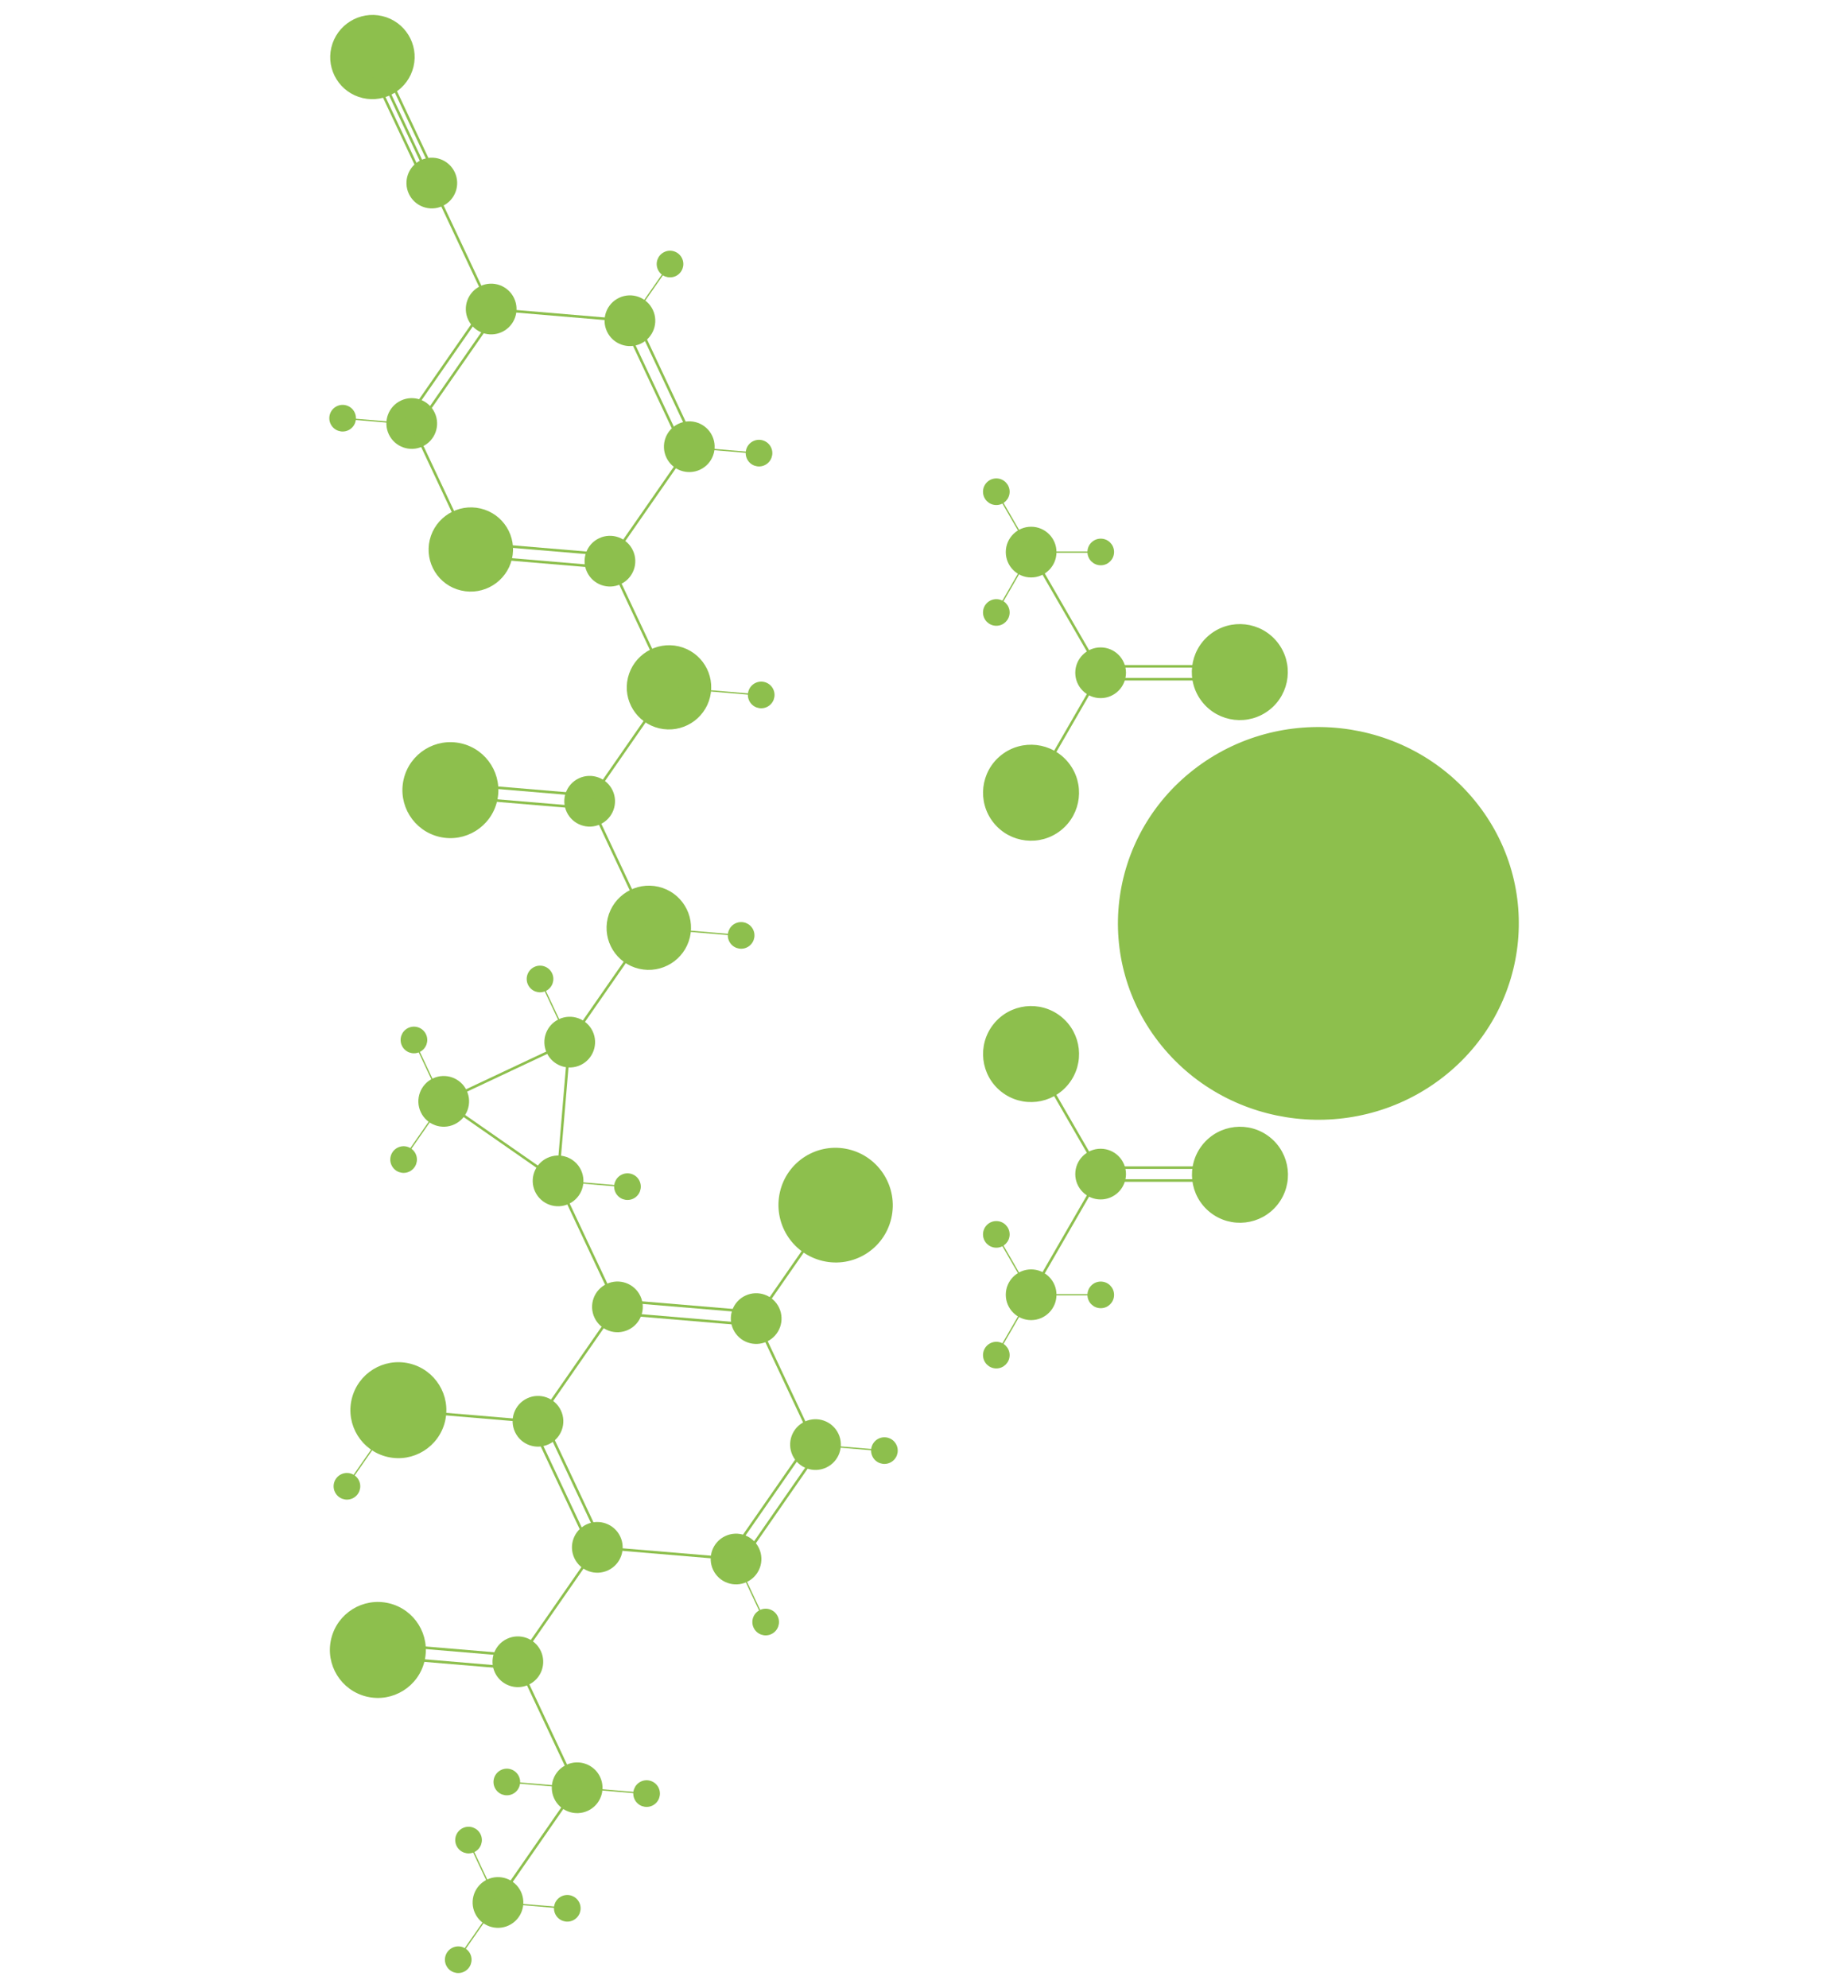 <?xml version="1.0" encoding="utf-8"?>
<!-- Generator: Adobe Illustrator 21.1.0, SVG Export Plug-In . SVG Version: 6.00 Build 0)  -->
<svg version="1.1" id="Layer_3" xmlns="http://www.w3.org/2000/svg" xmlns:xlink="http://www.w3.org/1999/xlink" x="0px" y="0px"
	 viewBox="0 0 2872 3088.9" style="enable-background:new 0 0 2872 3088.9;" xml:space="preserve">
<style type="text/css">
	.st0{fill:#8DBF4D;stroke:#8DBF4D;stroke-width:4;stroke-miterlimit:10;}
	.st1{fill:none;stroke:#8DBF4D;stroke-width:4;stroke-miterlimit:10;}
	.st2{fill:none;stroke:#8DBF4D;stroke-width:2;stroke-miterlimit:10;}
</style>
<title>amylase</title>
<g>
	
		<ellipse transform="matrix(0.905 -0.426 0.426 0.905 -773.267 601.312)" class="st0" cx="958.8" cy="2030.8" rx="37.4" ry="37.4"/>
	
		<ellipse transform="matrix(0.905 -0.426 0.426 0.905 -760.508 694.855)" class="st0" cx="1174.4" cy="2049" rx="37.4" ry="37.4"/>
	<line class="st1" x1="1266.5" y1="2244.8" x2="1174.4" y2="2049"/>
	
		<ellipse transform="matrix(0.905 -0.426 0.426 0.905 -835.1 752.696)" class="st0" cx="1266.5" cy="2244.8" rx="37.4" ry="37.4"/>
	
		<ellipse transform="matrix(0.905 -0.426 0.426 0.905 -922.547 717.013)" class="st0" cx="1143" cy="2422.6" rx="37.4" ry="37.4"/>
	
		<ellipse transform="matrix(0.905 -0.426 0.426 0.905 -935.279 623.504)" class="st0" cx="927.4" cy="2404.4" rx="37.4" ry="37.4"/>
	<line class="st1" x1="1143" y1="2422.6" x2="927.4" y2="2404.5"/>
	
		<ellipse transform="matrix(0.905 -0.426 0.426 0.905 -860.687 565.663)" class="st0" cx="835.3" cy="2208.5" rx="37.4" ry="37.4"/>
	<line class="st1" x1="835.3" y1="2208.5" x2="958.8" y2="2030.8"/>
	<line class="st1" x1="958.8" y1="2030.8" x2="866.6" y2="1835"/>
	<g>
		<line class="st1" x1="959.5" y1="2020.9" x2="1175.2" y2="2039"/>
		<line class="st1" x1="957.8" y1="2040.8" x2="1173.5" y2="2059"/>
	</g>
	<g>
		<line class="st1" x1="1151.3" y1="2428.2" x2="1274.7" y2="2250.5"/>
		<line class="st1" x1="1134.8" y1="2416.8" x2="1258.3" y2="2239.1"/>
	</g>
	<g>
		<line class="st1" x1="936.4" y1="2400.1" x2="844.3" y2="2204.3"/>
		<line class="st1" x1="918.4" y1="2408.6" x2="826.2" y2="2212.8"/>
	</g>
	<line class="st2" x1="1373.7" y1="2254.2" x2="1265.8" y2="2245.2"/>
	
		<ellipse transform="matrix(0.905 -0.426 0.426 0.905 -828.917 799.178)" class="st0" cx="1373.6" cy="2254.2" rx="18.7" ry="18.7"/>
	<line class="st1" x1="835.7" y1="2209.4" x2="620" y2="2191.2"/>
	<line class="st1" x1="803.9" y1="2582.1" x2="927.4" y2="2404.4"/>
	<line class="st1" x1="896" y1="2777.9" x2="803.9" y2="2582.1"/>
	<line class="st1" x1="772.6" y1="2955.7" x2="896" y2="2777.9"/>
	
		<ellipse transform="matrix(0.905 -0.426 0.426 0.905 -1022.699 587.856)" class="st0" cx="803.9" cy="2582.1" rx="37.4" ry="37.4"/>
	
		<ellipse transform="matrix(0.905 -0.426 0.426 0.905 -1097.291 645.696)" class="st0" cx="896" cy="2777.9" rx="37.4" ry="37.4"/>
	
		<ellipse transform="matrix(0.229 -0.973 0.973 0.229 -2042.178 2549.207)" class="st0" cx="588.4" cy="2563.9" rx="72.6" ry="72.6"/>
	
		<ellipse transform="matrix(0.229 -0.973 0.973 0.229 -1654.912 2292.829)" class="st0" cx="620.1" cy="2191.2" rx="72.6" ry="72.6"/>
	<g>
		<line class="st1" x1="589.3" y1="2554.4" x2="804.9" y2="2572.5"/>
		<line class="st1" x1="587.6" y1="2574.3" x2="803.2" y2="2592.4"/>
	</g>
	
		<ellipse transform="matrix(0.905 -0.426 0.426 0.905 -1184.857 610.216)" class="st0" cx="772.9" cy="2956.1" rx="37.4" ry="37.4"/>
	<line class="st2" x1="772.9" y1="2956.1" x2="880.6" y2="2965.2"/>
	<line class="st2" x1="726.8" y1="2858.2" x2="772.9" y2="2956.1"/>
	<line class="st2" x1="772.9" y1="2956.1" x2="711" y2="3045"/>
	
		<ellipse transform="matrix(0.905 -0.426 0.426 0.905 -1228.55 592.378)" class="st0" cx="711.1" cy="3045" rx="18.7" ry="18.7"/>
	
		<ellipse transform="matrix(0.905 -0.426 0.426 0.905 -1178.487 656.939)" class="st0" cx="880.6" cy="2965.2" rx="18.7" ry="18.7"/>
	
		<ellipse transform="matrix(0.905 -0.426 0.426 0.905 -1147.906 581.563)" class="st0" cx="727.2" cy="2859.1" rx="18.7" ry="18.7"/>
	<line class="st2" x1="896.1" y1="2777.9" x2="1003.9" y2="2787"/>
	
		<ellipse transform="matrix(0.905 -0.426 0.426 0.905 -1090.895 692.455)" class="st0" cx="1003.9" cy="2787" rx="18.7" ry="18.7"/>
	<line class="st2" x1="786.7" y1="2768.9" x2="894.4" y2="2778"/>
	
		<ellipse transform="matrix(0.905 -0.426 0.426 0.905 -1103.855 598.295)" class="st0" cx="786.7" cy="2768.9" rx="18.7" ry="18.7"/>
	<line class="st2" x1="538.4" y1="2309.4" x2="620.2" y2="2191.7"/>
	
		<ellipse transform="matrix(0.905 -0.426 0.426 0.905 -931.875 448.874)" class="st0" cx="538.4" cy="2309.4" rx="18.7" ry="18.7"/>
	<line class="st1" x1="1174.8" y1="2049.8" x2="1298.3" y2="1872"/>
	<line class="st2" x1="1143.2" y1="2422.5" x2="1189.2" y2="2520.5"/>
	
		<ellipse transform="matrix(0.905 -0.426 0.426 0.905 -959.843 745.933)" class="st0" cx="1189" cy="2520.5" rx="18.7" ry="18.7"/>
	
		<ellipse transform="matrix(0.905 -0.426 0.426 0.905 -698.675 543.471)" class="st0" cx="866.6" cy="1835" rx="37.4" ry="37.4"/>
	<line class="st1" x1="884.8" y1="1619.3" x2="866.6" y2="1835"/>
	<line class="st1" x1="884.8" y1="1619.3" x2="689" y2="1711.4"/>
	<line class="st1" x1="866.6" y1="1835" x2="689" y2="1711.4"/>
	<line class="st1" x1="884.8" y1="1619.4" x2="1008.3" y2="1441.7"/>
	
		<ellipse transform="matrix(0.905 -0.426 0.426 0.905 -663 456.086)" class="st0" cx="689" cy="1711.4" rx="37.4" ry="37.4"/>
	
		<ellipse transform="matrix(0.905 -0.426 0.426 0.905 -605.193 530.704)" class="st0" cx="884.8" cy="1619.4" rx="37.4" ry="37.4"/>
	<path class="st0" d="M946.4,1427.2c8.2-34.1,42.4-55.3,76.6-47.3s55.3,42.2,47.2,76.2c-8.1,34.1-42.4,55.3-76.6,47.3
		C959.4,1495.5,938.3,1461.3,946.4,1427.2z"/>
	<line class="st1" x1="1008.3" y1="1441.7" x2="916.2" y2="1245.8"/>
	<line class="st2" x1="974.5" y1="1844" x2="866.6" y2="1835"/>
	
		<ellipse transform="matrix(0.905 -0.426 0.426 0.905 -692.278 590.229)" class="st0" cx="974.5" cy="1844" rx="18.7" ry="18.7"/>
	<line class="st2" x1="642.3" y1="1615" x2="688.3" y2="1713"/>
	<line class="st2" x1="688.3" y1="1713" x2="626.5" y2="1801.8"/>
	
		<ellipse transform="matrix(0.905 -0.426 0.426 0.905 -707.392 438.128)" class="st0" cx="626.6" cy="1801.8" rx="18.7" ry="18.7"/>
	
		<ellipse transform="matrix(0.905 -0.426 0.426 0.905 -626.748 427.313)" class="st0" cx="642.7" cy="1616" rx="18.7" ry="18.7"/>
	<line class="st2" x1="1151.2" y1="1453.7" x2="1008.3" y2="1441.7"/>
	
		<ellipse transform="matrix(0.905 -0.426 0.426 0.905 -509.291 628.329)" class="st0" cx="1151.2" cy="1453.7" rx="18.7" ry="18.7"/>
	<line class="st2" x1="838.2" y1="1520.4" x2="884.3" y2="1618.3"/>
	
		<ellipse transform="matrix(0.905 -0.426 0.426 0.905 -567.828 501.73)" class="st0" cx="838.7" cy="1521.3" rx="18.7" ry="18.7"/>
	<path class="st0" d="M1214.1,1852.5c10.9-46.8,57.6-75.7,104.3-64.6c46.7,11.1,75.7,58.1,64.8,104.9s-57.6,75.7-104.3,64.6
		C1232.1,1946.3,1203.2,1899.3,1214.1,1852.5z"/>
	
		<ellipse transform="matrix(0.905 -0.426 0.426 0.905 -442.94 508.325)" class="st0" cx="915.9" cy="1245.2" rx="37.4" ry="37.4"/>
	<line class="st1" x1="915.9" y1="1245.2" x2="1039.3" y2="1067.4"/>
	<path class="st0" d="M977.8,1053.6c8.2-34.1,42.4-55.3,76.6-47.3c34.2,8,55.3,42.2,47.2,76.2c-8.1,34.1-42.4,55.3-76.6,47.3
		C990.9,1121.8,969.6,1087.7,977.8,1053.6z"/>
	<line class="st2" x1="1182.5" y1="1080.1" x2="1039.6" y2="1068.1"/>
	
		<ellipse transform="matrix(0.905 -0.426 0.426 0.905 -347.278 606.136)" class="st0" cx="1182.5" cy="1080.1" rx="18.7" ry="18.7"/>
	
		<ellipse transform="matrix(0.229 -0.973 0.973 0.229 -654.909 1628.263)" class="st0" cx="700.5" cy="1227.6" rx="72.6" ry="72.6"/>
	<g>
		<line class="st1" x1="701.5" y1="1218" x2="917.1" y2="1236.1"/>
		<line class="st1" x1="699.8" y1="1237.9" x2="915.4" y2="1256"/>
	</g>
	<line class="st1" x1="1039.3" y1="1067.4" x2="947.2" y2="871.6"/>
	
		<ellipse transform="matrix(0.905 -0.426 0.426 0.905 -131.908 370.524)" class="st0" cx="763.1" cy="480.4" rx="37.4" ry="37.4"/>
	
		<ellipse transform="matrix(0.905 -0.426 0.426 0.905 -219.328 334.875)" class="st0" cx="639.6" cy="658.2" rx="37.4" ry="37.4"/>
	<line class="st1" x1="639.6" y1="658.2" x2="731.7" y2="854"/>
	
		<ellipse transform="matrix(0.905 -0.426 0.426 0.905 -281.134 486.293)" class="st0" cx="947.5" cy="872.2" rx="37.4" ry="37.4"/>
	
		<ellipse transform="matrix(0.905 -0.426 0.426 0.905 -193.741 521.908)" class="st0" cx="1070.9" cy="694.4" rx="37.4" ry="37.4"/>
	<line class="st1" x1="1071" y1="694.5" x2="947.5" y2="872.2"/>
	
		<ellipse transform="matrix(0.905 -0.426 0.426 0.905 -119.149 464.067)" class="st0" cx="978.7" cy="498.6" rx="37.4" ry="37.4"/>
	<line class="st1" x1="763.1" y1="480.4" x2="978.7" y2="498.6"/>
	<line class="st1" x1="670.9" y1="284.6" x2="763.1" y2="480.4"/>
	<g>
		<line class="st1" x1="631.5" y1="652.4" x2="755" y2="474.7"/>
		<line class="st1" x1="647.9" y1="663.8" x2="771.4" y2="486.1"/>
	</g>
	<g>
		<line class="st1" x1="730.8" y1="863.9" x2="946.5" y2="882.1"/>
		<line class="st1" x1="732.5" y1="844" x2="948.2" y2="862.1"/>
	</g>
	<g>
		<line class="st1" x1="969.7" y1="502.9" x2="1061.8" y2="698.7"/>
		<line class="st1" x1="987.8" y1="494.4" x2="1079.9" y2="690.2"/>
	</g>
	<line class="st2" x1="532.2" y1="649.9" x2="640" y2="659"/>
	
		<ellipse transform="matrix(0.905 -0.426 0.426 0.905 -226.008 288.392)" class="st0" cx="532.2" cy="649.9" rx="18.7" ry="18.7"/>
	<line class="st2" x1="1041" y1="410.6" x2="979.1" y2="499.4"/>
	
		<ellipse transform="matrix(0.905 -0.426 0.426 0.905 -75.739 482.179)" class="st0" cx="1041" cy="410.6" rx="18.7" ry="18.7"/>
	<line class="st2" x1="1071.5" y1="695.3" x2="1179.2" y2="704.4"/>
	
		<ellipse transform="matrix(0.905 -0.426 0.426 0.905 -187.662 568.967)" class="st0" cx="1179.2" cy="704.4" rx="18.7" ry="18.7"/>
	<path class="st0" d="M669.8,839.4c8.2-34.1,42.4-55.3,76.6-47.3c34.2,8,55.3,42.2,47.2,76.2c-8.2,34.1-42.4,55.3-76.6,47.3
		C682.9,907.8,661.7,873.6,669.8,839.4z"/>
	
		<ellipse transform="matrix(0.905 -0.426 0.426 0.905 -57.316 312.683)" class="st0" cx="670.9" cy="284.6" rx="37.4" ry="37.4"/>
	<line class="st1" x1="578.8" y1="88.8" x2="670.9" y2="284.6"/>
	<path class="st0" d="M516.9,74.2c8.2-34.1,42.4-55.3,76.6-47.3s55.3,42.2,47.2,76.2c-8.1,34.1-42.4,55.3-76.6,47.3
		C530,142.4,508.8,108.4,516.9,74.2z"/>
	<g>
		<line class="st1" x1="569.8" y1="93" x2="661.9" y2="288.8"/>
		<line class="st1" x1="587.9" y1="84.5" x2="680" y2="280.3"/>
	</g>
</g>
<g>
	<line class="st1" x1="1602.2" y1="2011.9" x2="1710.5" y2="1824.4"/>
	<circle class="st0" cx="1710.5" cy="1824.4" r="37.4"/>
	<line class="st1" x1="1602.3" y1="1637" x2="1710.5" y2="1824.4"/>
	
		<ellipse transform="matrix(0.622 -0.783 0.783 0.622 -699.914 2199.491)" class="st0" cx="1926.9" cy="1824.3" rx="72.6" ry="72.6"/>
	
		<ellipse transform="matrix(0.622 -0.783 0.783 0.622 -675.941 1874.335)" class="st0" cx="1602.3" cy="1636.9" rx="72.6" ry="72.6"/>
	<g>
		<line class="st1" x1="1710.5" y1="1834.4" x2="1926.9" y2="1834.4"/>
		<line class="st1" x1="1710.5" y1="1814.4" x2="1926.9" y2="1814.4"/>
	</g>
	<circle class="st0" cx="1602.5" cy="2011.9" r="37.4"/>
	<line class="st2" x1="1548.4" y1="2105.7" x2="1602.5" y2="2012.1"/>
	<line class="st2" x1="1602.5" y1="2011.9" x2="1710.7" y2="2011.9"/>
	<line class="st2" x1="1548.4" y1="1918.1" x2="1602.5" y2="2011.9"/>
	<circle class="st0" cx="1548.4" cy="2105.7" r="18.7"/>
	<circle class="st0" cx="1548.4" cy="1918.1" r="18.7"/>
	<circle class="st0" cx="1710.7" cy="2012.1" r="18.7"/>
	<line class="st1" x1="1710.5" y1="1045.4" x2="1602.2" y2="857.9"/>
	<circle class="st0" cx="1710.5" cy="1045.4" r="37.4"/>
	<line class="st1" x1="1710.5" y1="1045.4" x2="1602.3" y2="1232.8"/>
	
		<ellipse transform="matrix(0.783 -0.622 0.622 0.783 -232.205 1424.487)" class="st0" cx="1927" cy="1045.3" rx="72.6" ry="72.6"/>
	
		<ellipse transform="matrix(0.783 -0.622 0.622 0.783 -419.066 1263.305)" class="st0" cx="1602.4" cy="1232.7" rx="72.6" ry="72.6"/>
	<g>
		<line class="st1" x1="1926.9" y1="1035.4" x2="1710.5" y2="1035.4"/>
		<line class="st1" x1="1926.9" y1="1055.4" x2="1710.5" y2="1055.4"/>
	</g>
	<circle class="st0" cx="1602.5" cy="857.9" r="37.4"/>
	<line class="st2" x1="1602.5" y1="857.7" x2="1548.4" y2="764.1"/>
	<line class="st2" x1="1710.7" y1="857.9" x2="1602.5" y2="857.9"/>
	<line class="st2" x1="1602.5" y1="857.9" x2="1548.4" y2="951.7"/>
	<circle class="st0" cx="1548.4" cy="764.1" r="18.7"/>
	<circle class="st0" cx="1548.4" cy="951.7" r="18.7"/>
	<circle class="st0" cx="1710.7" cy="857.7" r="18.7"/>
	<path class="st0" d="M2291.3,1246.4c106.3,131.1,83.9,321.8-50,425.9s-328.5,82.1-434.8-49s-83.9-321.8,50-425.9
		C1990.3,1093.4,2185,1115.3,2291.3,1246.4z"/>
</g>
</svg>
